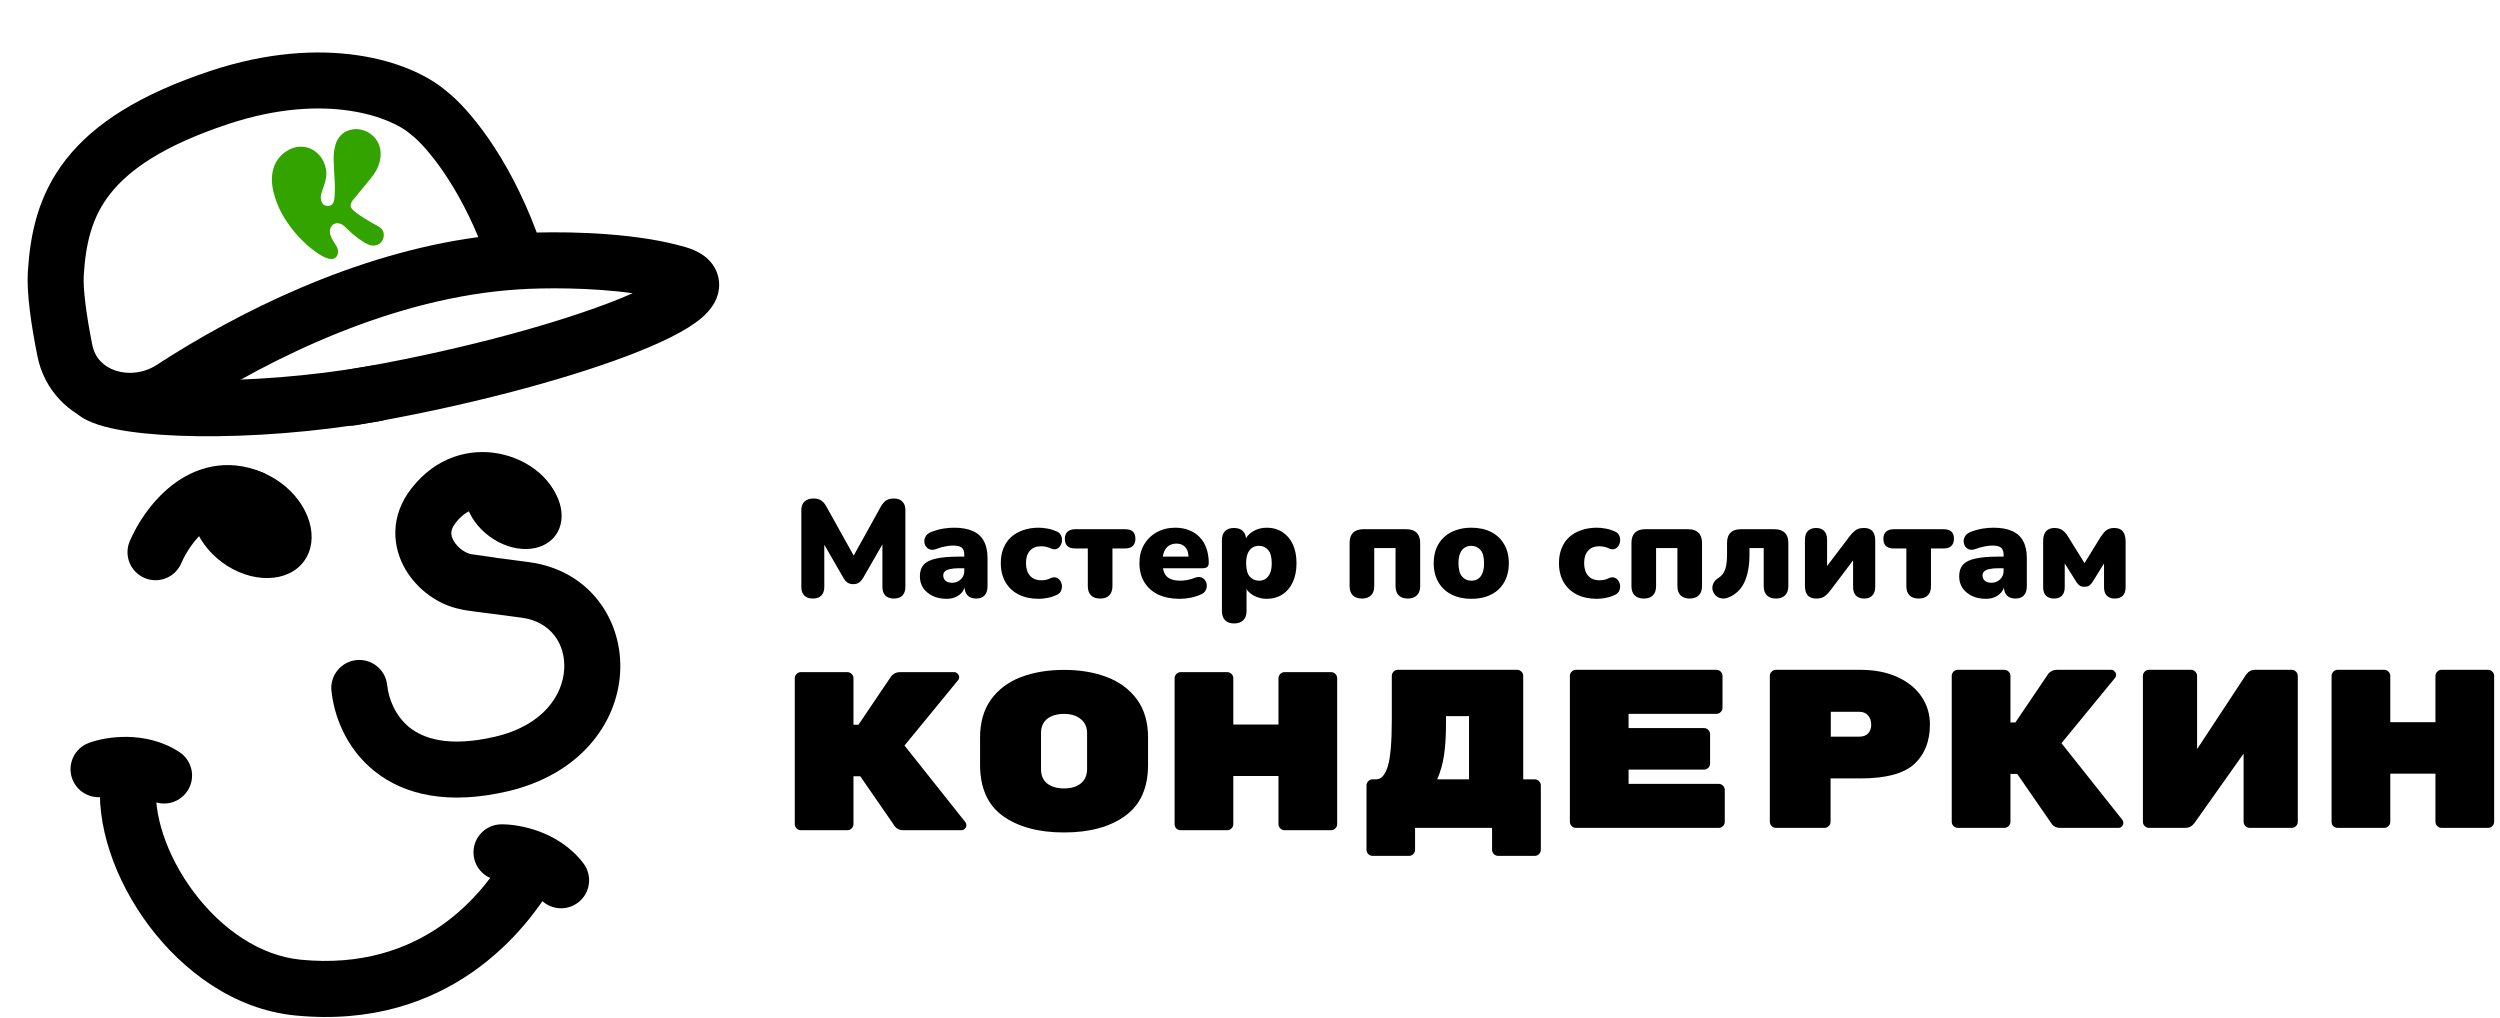<?xml version="1.0" encoding="UTF-8"?> <svg xmlns="http://www.w3.org/2000/svg" width="307" height="125" viewBox="0 0 307 125" fill="none"><path fill-rule="evenodd" clip-rule="evenodd" d="M50.375 16.444C48.195 14.523 40.228 11.195 28.056 15.222C20.01 17.884 15.814 20.889 13.523 23.814C11.272 26.688 10.531 29.899 10.287 33.796C10.182 35.451 10.586 38.617 11.338 42.371C11.653 43.941 12.71 45.016 14.196 45.511C15.736 46.023 17.641 45.852 19.246 44.809C29.113 38.395 43.496 31.155 58.739 29.116C55.621 21.623 51.86 17.583 50.57 16.604L50.47 16.528L50.375 16.444ZM65.911 28.554C70.723 28.433 78.496 28.665 84.228 30.361C84.923 30.567 85.707 30.876 86.407 31.383C87.132 31.907 87.951 32.788 88.226 34.107C88.499 35.42 88.102 36.542 87.669 37.287C87.249 38.011 86.686 38.584 86.183 39.017C84.29 40.648 80.905 42.241 77.002 43.717C68.927 46.771 56.68 50.027 43.671 52.223C41.798 52.54 40.023 51.277 39.707 49.404C39.39 47.531 40.653 45.755 42.526 45.439C55.21 43.298 67.007 40.142 74.568 37.282C75.753 36.834 76.793 36.408 77.691 36.01C72.526 35.283 66.66 35.339 63.736 35.535L63.727 35.535L63.718 35.536C48.52 36.474 33.399 43.816 22.996 50.577C19.61 52.778 15.522 53.202 12.025 52.039C8.474 50.858 5.448 47.989 4.593 43.723C3.844 39.99 3.253 36.019 3.42 33.364C3.705 28.836 4.627 24.014 8.107 19.572C11.546 15.18 17.147 11.584 25.895 8.69C39.732 4.112 50.357 7.344 54.831 11.201C57.489 13.269 62.361 19.035 65.911 28.554Z" fill="black"></path><path fill-rule="evenodd" clip-rule="evenodd" d="M8.988 46.561C9.981 44.941 12.099 44.433 13.719 45.426C13.718 45.425 13.717 45.425 13.717 45.425C13.717 45.424 13.778 45.46 13.928 45.518C14.086 45.58 14.306 45.653 14.596 45.732C15.18 45.891 15.955 46.048 16.925 46.188C18.863 46.466 21.398 46.648 24.38 46.685C30.338 46.76 37.862 46.255 45.581 44.91C47.453 44.583 49.235 45.836 49.561 47.708C49.887 49.58 48.635 51.361 46.763 51.688C38.618 53.107 30.669 53.645 24.294 53.565C21.109 53.525 18.262 53.33 15.947 52.998C13.8 52.69 11.607 52.201 10.123 51.291C8.503 50.299 7.995 48.181 8.988 46.561Z" fill="black"></path><path fill-rule="evenodd" clip-rule="evenodd" d="M18.28 113.662C14.16 108.157 11.631 101.178 12.404 95.217L19.227 96.102C18.757 99.723 20.345 104.939 23.789 109.539C27.195 114.09 31.911 117.361 36.93 117.852C51.823 119.311 59.359 109.789 62.259 104.659L68.249 108.044C64.76 114.217 55.109 126.546 36.259 124.7C28.732 123.963 22.438 119.217 18.28 113.662Z" fill="black"></path><path fill-rule="evenodd" clip-rule="evenodd" d="M63.84 108.561C62.868 108.198 61.98 108.105 61.611 108.107C59.711 108.122 58.159 106.593 58.145 104.693C58.131 102.794 59.659 101.242 61.559 101.227C62.755 101.218 64.477 101.454 66.248 102.116C68.035 102.784 70.093 103.97 71.646 106.021C72.793 107.535 72.495 109.693 70.98 110.84C69.466 111.987 67.308 111.689 66.161 110.174C65.615 109.452 64.796 108.918 63.84 108.561Z" fill="black"></path><path fill-rule="evenodd" clip-rule="evenodd" d="M15.532 97.368C14.494 97.352 13.627 97.562 13.28 97.688C11.495 98.339 9.521 97.419 8.87 95.634C8.219 93.849 9.139 91.875 10.924 91.224C12.047 90.814 13.749 90.459 15.639 90.489C17.547 90.518 19.884 90.946 22.034 92.357C23.623 93.399 24.066 95.532 23.023 97.12C21.981 98.709 19.848 99.152 18.26 98.109C17.503 97.613 16.552 97.384 15.532 97.368Z" fill="black"></path><path fill-rule="evenodd" clip-rule="evenodd" d="M59.995 62.465C58.8 62.231 57.298 62.462 55.935 64.225C55.514 64.771 55.432 65.17 55.425 65.425C55.417 65.709 55.497 66.059 55.736 66.46C56.288 67.387 57.298 67.971 57.876 68.054L60.831 68.475V68.489C61.862 68.622 63.222 68.799 64.971 69.032C72.482 70.034 76.521 76.272 76.152 82.594C75.777 89.009 71.04 95.142 62.35 97.17C55.135 98.853 49.738 97.677 46.028 94.73C42.441 91.88 41.015 87.831 40.701 84.842C40.502 82.953 41.872 81.26 43.762 81.061C45.651 80.862 47.344 82.233 47.543 84.122C47.72 85.802 48.535 87.934 50.308 89.343C51.957 90.653 55.037 91.811 60.786 90.469C66.839 89.057 69.105 85.239 69.283 82.193C69.467 79.056 67.609 76.325 64.062 75.852C62.103 75.591 60.664 75.405 59.599 75.267C59.12 75.205 58.716 75.153 58.375 75.108C57.85 75.039 57.436 74.983 57.148 74.935C57.023 74.915 56.81 74.879 56.593 74.822L56.593 74.822C56.573 74.817 56.541 74.808 56.5 74.796C53.822 74.275 51.269 72.405 49.825 69.981C48.16 67.185 47.862 63.421 50.491 60.018C53.563 56.043 57.76 55.018 61.316 55.713C63.025 56.047 64.596 56.777 65.844 57.752C67.035 58.683 68.231 60.085 68.618 61.894C69.015 63.752 67.831 65.58 65.973 65.977C64.165 66.364 62.384 65.252 61.925 63.48C61.889 63.432 61.799 63.323 61.606 63.172C61.229 62.877 60.662 62.596 59.995 62.465ZM58.211 68.137C58.211 68.137 58.214 68.138 58.218 68.138C58.213 68.138 58.211 68.137 58.211 68.137Z" fill="black"></path><path d="M68.213 65.749C66.612 67.928 62.986 67.985 60.116 65.875C57.246 63.766 56.218 60.289 57.82 58.109C59.422 55.93 63.047 55.873 65.917 57.983C68.787 60.092 69.815 63.569 68.213 65.749Z" fill="black"></path><path d="M37.332 68.915C35.347 71.615 30.855 71.686 27.299 69.072C23.742 66.458 22.468 62.15 24.453 59.449C26.438 56.748 30.93 56.678 34.487 59.292C38.043 61.906 39.317 66.214 37.332 68.915Z" fill="black"></path><path fill-rule="evenodd" clip-rule="evenodd" d="M25.347 65.02C23.921 66.131 22.803 67.887 22.264 69.156C21.521 70.905 19.501 71.72 17.753 70.977C16.004 70.234 15.189 68.214 15.932 66.465C16.785 64.458 18.518 61.619 21.118 59.593C23.86 57.456 27.763 56.134 32.223 58.004C33.975 58.739 34.8 60.755 34.065 62.507C33.33 64.259 31.314 65.084 29.562 64.349C27.929 63.664 26.63 64.02 25.347 65.02Z" fill="black"></path><path d="M40.946 31.769C40.791 31.818 40.614 31.819 40.416 31.771C40.221 31.735 40.009 31.662 39.779 31.551C39.344 31.334 38.843 31.004 38.275 30.56C37.708 30.117 37.134 29.577 36.555 28.942C35.972 28.295 35.435 27.579 34.943 26.794C34.447 25.998 34.057 25.151 33.773 24.251C33.465 23.274 33.339 22.428 33.394 21.715C33.45 21.001 33.616 20.405 33.892 19.927C34.176 19.434 34.512 19.047 34.9 18.766C35.284 18.474 35.654 18.272 36.009 18.16C36.553 17.988 37.089 17.965 37.618 18.091C38.142 18.207 38.606 18.457 39.009 18.843C39.419 19.214 39.717 19.694 39.903 20.282C40.061 20.782 40.114 21.242 40.063 21.661C40.009 22.069 39.916 22.452 39.785 22.811C39.651 23.159 39.541 23.487 39.455 23.795C39.365 24.092 39.366 24.384 39.457 24.673C39.548 24.962 39.698 25.147 39.907 25.227C40.127 25.304 40.337 25.311 40.537 25.248C40.77 25.175 40.925 24.991 41.004 24.698C41.067 24.434 41.104 24.086 41.114 23.655C41.136 23.221 41.132 22.764 41.103 22.285C41.082 21.791 41.056 21.323 41.026 20.881C41.008 20.435 40.991 20.073 40.977 19.797C40.964 19.484 40.971 19.139 40.999 18.764C41.038 18.385 41.116 18.013 41.233 17.646C41.36 17.276 41.555 16.946 41.817 16.656C42.076 16.354 42.433 16.131 42.889 15.988C43.411 15.823 43.925 15.807 44.431 15.941C44.948 16.07 45.397 16.313 45.778 16.669C46.17 17.022 46.447 17.453 46.608 17.964C46.791 18.542 46.795 19.175 46.622 19.865C46.449 20.555 46.102 21.214 45.58 21.843C45.482 21.959 45.319 22.157 45.09 22.437C44.861 22.717 44.618 23.013 44.363 23.326C44.107 23.639 43.878 23.919 43.675 24.166C43.48 24.398 43.36 24.54 43.315 24.591C43.21 24.722 43.134 24.868 43.087 25.029C43.051 25.187 43.049 25.316 43.081 25.416C43.13 25.572 43.294 25.764 43.574 25.993C43.851 26.211 44.173 26.439 44.541 26.677C44.906 26.904 45.247 27.114 45.564 27.306C45.889 27.485 46.118 27.608 46.249 27.677C46.395 27.753 46.548 27.851 46.709 27.971C46.88 28.088 47.002 28.263 47.076 28.496C47.17 28.796 47.147 29.109 47.006 29.434C46.864 29.76 46.61 29.981 46.244 30.096C45.999 30.173 45.758 30.183 45.52 30.123C45.292 30.061 45.053 29.959 44.801 29.819C44.589 29.691 44.334 29.521 44.035 29.31C43.748 29.095 43.46 28.862 43.173 28.611C42.886 28.36 42.636 28.127 42.422 27.914C42.187 27.671 41.962 27.522 41.75 27.467C41.545 27.397 41.348 27.392 41.159 27.452C40.881 27.539 40.689 27.722 40.581 28C40.485 28.275 40.487 28.573 40.589 28.896C40.676 29.173 40.825 29.468 41.033 29.781C41.249 30.079 41.394 30.345 41.468 30.578C41.545 30.822 41.536 31.064 41.44 31.301C41.344 31.539 41.179 31.695 40.946 31.769Z" fill="#33A300"></path><path d="M305.533 82.254C305.736 82.254 305.912 82.328 306.06 82.476C306.208 82.624 306.282 82.799 306.282 83.003V100.915C306.282 101.118 306.208 101.294 306.06 101.441C305.912 101.589 305.736 101.663 305.533 101.663H299.821C299.618 101.663 299.442 101.589 299.294 101.441C299.146 101.294 299.072 101.118 299.072 100.915V95.009H293.527V100.915C293.527 101.118 293.453 101.294 293.305 101.441C293.157 101.589 292.981 101.663 292.778 101.663H287.066C286.863 101.663 286.687 101.599 286.539 101.469C286.392 101.321 286.318 101.136 286.318 100.915V83.003C286.318 82.799 286.392 82.624 286.539 82.476C286.687 82.328 286.863 82.254 287.066 82.254H292.778C292.981 82.254 293.157 82.328 293.305 82.476C293.453 82.624 293.527 82.799 293.527 83.003V88.687H299.072V83.003C299.072 82.799 299.146 82.624 299.294 82.476C299.442 82.328 299.618 82.254 299.821 82.254H305.533Z" fill="black"></path><path d="M269.054 82.254C269.258 82.254 269.433 82.328 269.581 82.476C269.729 82.624 269.803 82.799 269.803 83.003V91.986L275.847 82.808C276.125 82.439 276.485 82.254 276.929 82.254H281.421C281.624 82.254 281.8 82.328 281.948 82.476C282.095 82.624 282.169 82.799 282.169 83.003V100.915C282.169 101.118 282.095 101.294 281.948 101.441C281.8 101.589 281.624 101.663 281.421 101.663H276.263C276.06 101.663 275.884 101.589 275.737 101.441C275.589 101.294 275.515 101.118 275.515 100.915V92.541L269.47 101.081C269.174 101.469 268.805 101.663 268.361 101.663H263.897C263.694 101.663 263.518 101.589 263.37 101.441C263.222 101.294 263.148 101.118 263.148 100.915V83.003C263.148 82.799 263.222 82.624 263.37 82.476C263.518 82.328 263.694 82.254 263.897 82.254H269.054Z" fill="black"></path><path d="M260.636 100.693C260.71 100.804 260.747 100.924 260.747 101.053C260.747 101.22 260.682 101.368 260.552 101.497C260.442 101.608 260.303 101.663 260.137 101.663H252.983C252.558 101.663 252.225 101.515 251.985 101.22L247.715 95.036H246.883V100.915C246.883 101.118 246.809 101.294 246.661 101.441C246.513 101.589 246.337 101.663 246.134 101.663H240.422C240.219 101.663 240.043 101.589 239.895 101.441C239.748 101.294 239.674 101.118 239.674 100.915V83.003C239.674 82.799 239.748 82.624 239.895 82.476C240.043 82.328 240.219 82.254 240.422 82.254H246.134C246.337 82.254 246.513 82.328 246.661 82.476C246.809 82.624 246.883 82.799 246.883 83.003V88.715H247.493L251.541 82.725C251.818 82.411 252.16 82.254 252.567 82.254H259.249C259.416 82.254 259.554 82.319 259.665 82.448C259.795 82.559 259.859 82.698 259.859 82.864C259.859 83.012 259.813 83.141 259.721 83.252L253.149 91.266L260.636 100.693Z" fill="black"></path><path d="M228.455 82.254C230.192 82.254 231.708 82.55 233.002 83.141C234.296 83.733 235.285 84.537 235.969 85.554C236.653 86.57 236.995 87.707 236.995 88.964C236.995 91.034 236.348 92.661 235.054 93.844C233.76 95.009 231.56 95.591 228.455 95.591H224.795V100.915C224.795 101.118 224.721 101.294 224.573 101.441C224.425 101.589 224.249 101.663 224.046 101.663H218.085C217.881 101.663 217.706 101.589 217.558 101.441C217.41 101.294 217.336 101.118 217.336 100.915V83.003C217.336 82.799 217.41 82.624 217.558 82.476C217.706 82.328 217.881 82.254 218.085 82.254H228.455ZM228.344 90.461C228.787 90.461 229.139 90.332 229.397 90.073C229.656 89.796 229.786 89.435 229.786 88.992C229.786 88.53 229.656 88.151 229.397 87.855C229.139 87.559 228.787 87.411 228.344 87.411H224.822V90.461H228.344Z" fill="black"></path><path d="M211.053 96.256C211.256 96.256 211.432 96.33 211.58 96.478C211.728 96.626 211.801 96.802 211.801 97.005V100.915C211.801 101.118 211.728 101.294 211.58 101.441C211.432 101.589 211.256 101.663 211.053 101.663H193.529C193.326 101.663 193.15 101.589 193.002 101.441C192.854 101.294 192.78 101.118 192.78 100.915V83.003C192.78 82.799 192.854 82.624 193.002 82.476C193.15 82.328 193.326 82.254 193.529 82.254H210.776C210.979 82.254 211.154 82.328 211.302 82.476C211.45 82.624 211.524 82.799 211.524 83.003V86.912C211.524 87.115 211.45 87.291 211.302 87.439C211.154 87.587 210.979 87.661 210.776 87.661H199.989V89.408H209.251C209.454 89.408 209.629 89.482 209.777 89.629C209.925 89.777 209.999 89.953 209.999 90.156V93.761C209.999 93.964 209.925 94.14 209.777 94.288C209.629 94.436 209.454 94.51 209.251 94.51H199.989V96.256H211.053Z" fill="black"></path><path d="M186.303 82.254C186.506 82.254 186.682 82.328 186.83 82.476C186.978 82.624 187.051 82.799 187.051 83.003V95.702H188.466C188.669 95.702 188.845 95.776 188.992 95.924C189.14 96.072 189.214 96.247 189.214 96.451V104.353C189.214 104.556 189.14 104.732 188.992 104.88C188.845 105.028 188.669 105.102 188.466 105.102H183.974C183.77 105.102 183.595 105.028 183.447 104.88C183.299 104.732 183.225 104.556 183.225 104.353V101.663H173.77V104.353C173.77 104.556 173.696 104.732 173.548 104.88C173.4 105.028 173.225 105.102 173.021 105.102H168.557C168.354 105.102 168.178 105.028 168.03 104.88C167.882 104.75 167.808 104.575 167.808 104.353V96.451C167.808 96.247 167.882 96.072 168.03 95.924C168.178 95.776 168.354 95.702 168.557 95.702H169.001C169.611 95.702 170.082 95.175 170.415 94.121C170.748 93.068 170.914 91.136 170.914 88.326V83.003C170.914 82.799 170.988 82.624 171.136 82.476C171.284 82.328 171.459 82.254 171.663 82.254H186.303ZM177.569 88.881C177.569 90.397 177.485 91.7 177.319 92.79C177.153 93.863 176.875 94.833 176.487 95.702H180.397V87.938H177.569V88.881Z" fill="black"></path><path d="M163.456 82.539C163.66 82.539 163.835 82.613 163.983 82.761C164.131 82.909 164.205 83.085 164.205 83.288V101.2C164.205 101.403 164.131 101.579 163.983 101.727C163.835 101.875 163.66 101.949 163.456 101.949H157.744C157.541 101.949 157.366 101.875 157.218 101.727C157.07 101.579 156.996 101.403 156.996 101.2V95.294H151.45V101.2C151.45 101.403 151.376 101.579 151.228 101.727C151.081 101.875 150.905 101.949 150.702 101.949H144.99C144.786 101.949 144.611 101.884 144.463 101.755C144.315 101.607 144.241 101.422 144.241 101.2V83.288C144.241 83.085 144.315 82.909 144.463 82.761C144.611 82.613 144.786 82.539 144.99 82.539H150.702C150.905 82.539 151.081 82.613 151.228 82.761C151.376 82.909 151.45 83.085 151.45 83.288V88.972H156.996V83.288C156.996 83.085 157.07 82.909 157.218 82.761C157.366 82.613 157.541 82.539 157.744 82.539H163.456Z" fill="black"></path><path d="M140.98 93.935C140.98 96.763 140.037 98.852 138.152 100.202C136.285 101.551 133.789 102.226 130.665 102.226C127.541 102.226 125.037 101.551 123.151 100.202C121.284 98.852 120.351 96.745 120.351 93.88V90.608C120.351 88.722 120.794 87.16 121.682 85.922C122.587 84.665 123.817 83.741 125.369 83.149C126.922 82.558 128.687 82.262 130.665 82.262C132.643 82.262 134.399 82.558 135.934 83.149C137.486 83.741 138.716 84.656 139.621 85.894C140.527 87.133 140.98 88.686 140.98 90.552V93.935ZM127.837 94.462C127.837 95.22 128.087 95.802 128.586 96.209C129.103 96.616 129.796 96.819 130.665 96.819C131.534 96.819 132.218 96.616 132.717 96.209C133.235 95.784 133.493 95.192 133.493 94.434V90.053C133.493 89.296 133.235 88.713 132.717 88.307C132.218 87.881 131.534 87.669 130.665 87.669C129.796 87.669 129.103 87.872 128.586 88.279C128.087 88.686 127.837 89.268 127.837 90.026V94.462Z" fill="black"></path><path d="M118.559 100.978C118.633 101.089 118.67 101.209 118.67 101.339C118.67 101.505 118.605 101.653 118.476 101.782C118.365 101.893 118.227 101.949 118.06 101.949H110.906C110.481 101.949 110.149 101.801 109.908 101.505L105.638 95.322H104.806V101.2C104.806 101.403 104.732 101.579 104.585 101.727C104.437 101.875 104.261 101.949 104.058 101.949H98.346C98.142 101.949 97.967 101.875 97.819 101.727C97.671 101.579 97.597 101.403 97.597 101.2V83.288C97.597 83.085 97.671 82.909 97.819 82.761C97.967 82.613 98.142 82.539 98.346 82.539H104.058C104.261 82.539 104.437 82.613 104.585 82.761C104.732 82.909 104.806 83.085 104.806 83.288V89H105.416L109.465 83.011C109.742 82.696 110.084 82.539 110.491 82.539H117.173C117.339 82.539 117.478 82.604 117.589 82.733C117.718 82.844 117.783 82.983 117.783 83.149C117.783 83.297 117.737 83.427 117.644 83.537L111.073 91.551L118.559 100.978Z" fill="black"></path><path d="M99.813 73.501C99.36 73.501 99.009 73.376 98.76 73.127C98.522 72.878 98.403 72.527 98.403 72.074V62.644C98.403 62.18 98.533 61.828 98.794 61.591C99.054 61.341 99.422 61.217 99.898 61.217C100.294 61.217 100.606 61.296 100.832 61.455C101.07 61.602 101.286 61.851 101.478 62.202L105.131 68.761H104.536L108.172 62.202C108.376 61.851 108.591 61.602 108.818 61.455C109.056 61.296 109.373 61.217 109.769 61.217C110.223 61.217 110.568 61.341 110.806 61.591C111.055 61.828 111.18 62.18 111.18 62.644V72.074C111.18 72.527 111.061 72.878 110.823 73.127C110.585 73.376 110.234 73.501 109.769 73.501C109.316 73.501 108.965 73.376 108.716 73.127C108.478 72.878 108.359 72.527 108.359 72.074V66.229H108.716L105.981 70.986C105.822 71.236 105.652 71.422 105.471 71.547C105.301 71.672 105.069 71.734 104.774 71.734C104.491 71.734 104.259 71.672 104.078 71.547C103.896 71.422 103.732 71.236 103.585 70.986L100.832 66.212H101.223V72.074C101.223 72.527 101.104 72.878 100.866 73.127C100.629 73.376 100.277 73.501 99.813 73.501ZM116.239 73.535C115.594 73.535 115.022 73.416 114.523 73.178C114.036 72.94 113.651 72.617 113.368 72.21C113.096 71.79 112.96 71.315 112.96 70.782C112.96 70.171 113.119 69.689 113.436 69.338C113.753 68.987 114.263 68.738 114.965 68.591C115.667 68.432 116.602 68.353 117.768 68.353H118.703V69.78H117.768C117.327 69.78 116.958 69.814 116.664 69.882C116.381 69.939 116.171 70.035 116.035 70.171C115.899 70.295 115.831 70.46 115.831 70.663C115.831 70.924 115.922 71.139 116.103 71.309C116.296 71.479 116.568 71.564 116.919 71.564C117.202 71.564 117.451 71.502 117.666 71.377C117.893 71.252 118.074 71.083 118.21 70.867C118.346 70.641 118.414 70.38 118.414 70.086V68.115C118.414 67.707 118.306 67.418 118.091 67.248C117.887 67.079 117.53 66.994 117.021 66.994C116.749 66.994 116.443 67.028 116.103 67.096C115.763 67.152 115.384 67.26 114.965 67.418C114.659 67.532 114.399 67.549 114.183 67.469C113.968 67.39 113.798 67.254 113.674 67.061C113.56 66.869 113.504 66.659 113.504 66.433C113.515 66.206 113.589 65.991 113.725 65.787C113.872 65.583 114.093 65.425 114.387 65.311C114.931 65.108 115.429 64.972 115.882 64.904C116.347 64.836 116.772 64.802 117.157 64.802C118.085 64.802 118.85 64.938 119.45 65.21C120.062 65.47 120.515 65.878 120.81 66.433C121.115 66.977 121.268 67.679 121.268 68.54V71.972C121.268 72.47 121.149 72.85 120.912 73.11C120.674 73.371 120.328 73.501 119.875 73.501C119.411 73.501 119.054 73.371 118.805 73.11C118.567 72.85 118.448 72.47 118.448 71.972V71.53L118.55 71.768C118.493 72.13 118.363 72.442 118.159 72.702C117.955 72.963 117.689 73.167 117.361 73.314C117.032 73.461 116.658 73.535 116.239 73.535ZM127.554 73.535C126.614 73.535 125.792 73.359 125.09 73.008C124.399 72.657 123.861 72.153 123.476 71.496C123.091 70.828 122.898 70.046 122.898 69.151C122.898 68.472 123.006 67.866 123.221 67.333C123.436 66.79 123.748 66.331 124.156 65.957C124.575 65.583 125.067 65.3 125.634 65.108C126.211 64.904 126.851 64.802 127.554 64.802C127.882 64.802 128.228 64.836 128.59 64.904C128.953 64.96 129.326 65.074 129.711 65.244C129.983 65.346 130.17 65.504 130.272 65.719C130.385 65.923 130.431 66.144 130.408 66.382C130.397 66.62 130.329 66.835 130.204 67.028C130.091 67.22 129.927 67.35 129.711 67.418C129.508 67.486 129.275 67.458 129.015 67.333C128.834 67.243 128.641 67.18 128.437 67.147C128.245 67.101 128.058 67.079 127.877 67.079C127.571 67.079 127.299 67.124 127.061 67.214C126.834 67.305 126.642 67.441 126.483 67.622C126.325 67.792 126.2 68.007 126.11 68.268C126.03 68.528 125.991 68.823 125.991 69.151C125.991 69.808 126.155 70.324 126.483 70.698C126.812 71.071 127.276 71.258 127.877 71.258C128.058 71.258 128.245 71.241 128.437 71.207C128.63 71.162 128.822 71.094 129.015 71.003C129.275 70.879 129.508 70.856 129.711 70.935C129.915 71.003 130.08 71.133 130.204 71.326C130.329 71.519 130.397 71.734 130.408 71.972C130.419 72.198 130.368 72.419 130.255 72.634C130.142 72.838 129.949 72.991 129.678 73.093C129.304 73.263 128.936 73.376 128.573 73.433C128.222 73.501 127.882 73.535 127.554 73.535ZM135.097 73.501C134.61 73.501 134.236 73.371 133.975 73.11C133.715 72.85 133.584 72.47 133.584 71.972V67.35H132.021C131.183 67.35 130.764 66.954 130.764 66.161C130.764 65.787 130.872 65.498 131.087 65.294C131.313 65.091 131.625 64.989 132.021 64.989H138.172C139.01 64.989 139.429 65.379 139.429 66.161C139.429 66.546 139.322 66.841 139.106 67.044C138.891 67.248 138.58 67.35 138.172 67.35H136.609V71.972C136.609 72.47 136.479 72.85 136.218 73.11C135.969 73.371 135.595 73.501 135.097 73.501ZM144.866 73.535C143.847 73.535 142.963 73.359 142.216 73.008C141.479 72.646 140.913 72.136 140.517 71.479C140.12 70.822 139.922 70.046 139.922 69.151C139.922 68.29 140.109 67.537 140.483 66.892C140.868 66.235 141.389 65.725 142.046 65.362C142.714 64.989 143.473 64.802 144.322 64.802C144.945 64.802 145.512 64.904 146.021 65.108C146.531 65.3 146.967 65.589 147.33 65.974C147.692 66.348 147.964 66.801 148.145 67.333C148.338 67.866 148.434 68.46 148.434 69.117C148.434 69.344 148.372 69.514 148.247 69.627C148.123 69.729 147.924 69.78 147.653 69.78H142.453V68.353H146.225L145.953 68.574C145.953 68.155 145.897 67.815 145.784 67.554C145.67 67.294 145.5 67.096 145.274 66.96C145.059 66.824 144.787 66.756 144.458 66.756C144.107 66.756 143.801 66.841 143.541 67.01C143.292 67.169 143.099 67.407 142.963 67.724C142.827 68.041 142.759 68.438 142.759 68.913V69.066C142.759 69.871 142.935 70.448 143.286 70.799C143.648 71.139 144.203 71.309 144.951 71.309C145.2 71.309 145.483 71.281 145.801 71.224C146.129 71.156 146.441 71.066 146.735 70.952C147.03 70.839 147.284 70.822 147.5 70.901C147.715 70.969 147.879 71.094 147.992 71.275C148.117 71.445 148.185 71.643 148.196 71.87C148.208 72.085 148.157 72.3 148.043 72.515C147.93 72.719 147.743 72.878 147.483 72.991C147.086 73.172 146.661 73.308 146.208 73.399C145.767 73.49 145.319 73.535 144.866 73.535ZM151.547 76.559C151.072 76.559 150.704 76.429 150.443 76.168C150.183 75.908 150.052 75.528 150.052 75.03V66.348C150.052 65.861 150.177 65.487 150.426 65.227C150.687 64.966 151.055 64.836 151.53 64.836C152.018 64.836 152.386 64.966 152.635 65.227C152.895 65.487 153.026 65.861 153.026 66.348V67.333L152.839 66.501C152.997 65.991 153.326 65.583 153.824 65.278C154.334 64.96 154.912 64.802 155.557 64.802C156.282 64.802 156.916 64.977 157.46 65.329C158.015 65.68 158.446 66.178 158.751 66.824C159.057 67.469 159.21 68.251 159.21 69.168C159.21 70.063 159.057 70.839 158.751 71.496C158.446 72.153 158.015 72.657 157.46 73.008C156.916 73.359 156.282 73.535 155.557 73.535C154.934 73.535 154.374 73.388 153.875 73.093C153.377 72.799 153.043 72.413 152.873 71.938H153.077V75.03C153.077 75.528 152.941 75.908 152.669 76.168C152.408 76.429 152.034 76.559 151.547 76.559ZM154.606 71.309C154.912 71.309 155.178 71.236 155.404 71.088C155.642 70.93 155.829 70.698 155.965 70.392C156.101 70.075 156.169 69.667 156.169 69.168C156.169 68.409 156.022 67.866 155.727 67.537C155.433 67.197 155.059 67.028 154.606 67.028C154.3 67.028 154.028 67.101 153.79 67.248C153.552 67.396 153.365 67.628 153.229 67.945C153.094 68.251 153.026 68.659 153.026 69.168C153.026 69.916 153.173 70.46 153.467 70.799C153.762 71.139 154.141 71.309 154.606 71.309ZM167.244 73.501C166.768 73.501 166.394 73.371 166.122 73.11C165.862 72.85 165.731 72.47 165.731 71.972V66.671C165.731 66.116 165.873 65.697 166.156 65.413C166.451 65.13 166.87 64.989 167.414 64.989H172.715C173.258 64.989 173.672 65.13 173.955 65.413C174.249 65.697 174.397 66.116 174.397 66.671V71.972C174.397 72.47 174.261 72.85 173.989 73.11C173.728 73.371 173.36 73.501 172.884 73.501C172.397 73.501 172.024 73.371 171.763 73.11C171.503 72.85 171.372 72.47 171.372 71.972V67.299H168.756V71.972C168.756 72.47 168.626 72.85 168.365 73.11C168.116 73.371 167.742 73.501 167.244 73.501ZM180.681 73.535C179.752 73.535 178.942 73.359 178.251 73.008C177.56 72.657 177.022 72.153 176.637 71.496C176.252 70.839 176.06 70.063 176.06 69.168C176.06 68.489 176.167 67.883 176.382 67.35C176.598 66.807 176.909 66.348 177.317 65.974C177.725 65.589 178.212 65.3 178.778 65.108C179.344 64.904 179.979 64.802 180.681 64.802C181.61 64.802 182.42 64.977 183.111 65.329C183.802 65.68 184.334 66.184 184.708 66.841C185.093 67.486 185.285 68.262 185.285 69.168C185.285 69.837 185.178 70.443 184.963 70.986C184.747 71.53 184.436 71.994 184.028 72.379C183.632 72.753 183.145 73.042 182.567 73.246C182.001 73.439 181.372 73.535 180.681 73.535ZM180.681 71.309C180.987 71.309 181.259 71.236 181.497 71.088C181.734 70.93 181.916 70.698 182.04 70.392C182.176 70.075 182.244 69.667 182.244 69.168C182.244 68.409 182.097 67.866 181.802 67.537C181.508 67.197 181.134 67.028 180.681 67.028C180.375 67.028 180.103 67.101 179.865 67.248C179.628 67.396 179.441 67.628 179.305 67.945C179.169 68.251 179.101 68.659 179.101 69.168C179.101 69.916 179.248 70.46 179.543 70.799C179.837 71.139 180.217 71.309 180.681 71.309ZM196.096 73.535C195.156 73.535 194.335 73.359 193.632 73.008C192.941 72.657 192.403 72.153 192.018 71.496C191.633 70.828 191.441 70.046 191.441 69.151C191.441 68.472 191.548 67.866 191.763 67.333C191.979 66.79 192.29 66.331 192.698 65.957C193.117 65.583 193.61 65.3 194.176 65.108C194.754 64.904 195.394 64.802 196.096 64.802C196.424 64.802 196.77 64.836 197.132 64.904C197.495 64.96 197.869 65.074 198.254 65.244C198.526 65.346 198.712 65.504 198.814 65.719C198.928 65.923 198.973 66.144 198.95 66.382C198.939 66.62 198.871 66.835 198.746 67.028C198.633 67.22 198.469 67.35 198.254 67.418C198.05 67.486 197.818 67.458 197.557 67.333C197.376 67.243 197.183 67.18 196.979 67.147C196.787 67.101 196.6 67.079 196.419 67.079C196.113 67.079 195.841 67.124 195.603 67.214C195.377 67.305 195.184 67.441 195.026 67.622C194.867 67.792 194.742 68.007 194.652 68.268C194.572 68.528 194.533 68.823 194.533 69.151C194.533 69.808 194.697 70.324 195.026 70.698C195.354 71.071 195.818 71.258 196.419 71.258C196.6 71.258 196.787 71.241 196.979 71.207C197.172 71.162 197.365 71.094 197.557 71.003C197.818 70.879 198.05 70.856 198.254 70.935C198.458 71.003 198.622 71.133 198.746 71.326C198.871 71.519 198.939 71.734 198.95 71.972C198.962 72.198 198.911 72.419 198.797 72.634C198.684 72.838 198.492 72.991 198.22 73.093C197.846 73.263 197.478 73.376 197.115 73.433C196.764 73.501 196.424 73.535 196.096 73.535ZM201.855 73.501C201.379 73.501 201.005 73.371 200.734 73.11C200.473 72.85 200.343 72.47 200.343 71.972V66.671C200.343 66.116 200.484 65.697 200.768 65.413C201.062 65.13 201.481 64.989 202.025 64.989H207.326C207.869 64.989 208.283 65.13 208.566 65.413C208.861 65.697 209.008 66.116 209.008 66.671V71.972C209.008 72.47 208.872 72.85 208.6 73.11C208.34 73.371 207.971 73.501 207.496 73.501C207.009 73.501 206.635 73.371 206.374 73.11C206.114 72.85 205.984 72.47 205.984 71.972V67.299H203.367V71.972C203.367 72.47 203.237 72.85 202.976 73.11C202.727 73.371 202.353 73.501 201.855 73.501ZM218.079 73.501C217.603 73.501 217.235 73.371 216.974 73.11C216.714 72.85 216.584 72.47 216.584 71.972V67.299H214.834V68.2C214.834 68.857 214.777 69.469 214.664 70.035C214.562 70.59 214.409 71.083 214.205 71.513C214.001 71.943 213.735 72.317 213.406 72.634C213.089 72.94 212.71 73.184 212.268 73.365C211.928 73.501 211.617 73.535 211.334 73.467C211.062 73.41 210.835 73.286 210.654 73.093C210.473 72.9 210.354 72.674 210.297 72.413C210.252 72.153 210.286 71.898 210.399 71.649C210.512 71.388 210.722 71.162 211.028 70.969C211.243 70.833 211.418 70.675 211.554 70.494C211.69 70.301 211.798 70.086 211.877 69.848C211.957 69.599 212.007 69.333 212.03 69.049C212.064 68.755 212.081 68.438 212.081 68.098V66.671C212.081 66.116 212.223 65.697 212.506 65.413C212.8 65.13 213.219 64.989 213.763 64.989H217.926C218.469 64.989 218.883 65.13 219.166 65.413C219.461 65.697 219.608 66.116 219.608 66.671V71.972C219.608 72.47 219.472 72.85 219.2 73.11C218.94 73.371 218.566 73.501 218.079 73.501ZM223.04 73.501C222.734 73.501 222.474 73.444 222.259 73.331C222.055 73.218 221.902 73.042 221.8 72.804C221.698 72.566 221.647 72.266 221.647 71.904V66.263C221.647 65.799 221.766 65.447 222.004 65.21C222.242 64.96 222.582 64.836 223.023 64.836C223.454 64.836 223.782 64.96 224.009 65.21C224.247 65.447 224.366 65.799 224.366 66.263V70.137H223.89L227.186 65.787C227.345 65.583 227.548 65.374 227.798 65.159C228.058 64.943 228.421 64.836 228.885 64.836C229.202 64.836 229.463 64.892 229.667 65.006C229.87 65.119 230.023 65.294 230.125 65.532C230.227 65.759 230.278 66.059 230.278 66.433V72.074C230.278 72.527 230.159 72.878 229.921 73.127C229.695 73.376 229.361 73.501 228.919 73.501C228.477 73.501 228.137 73.376 227.9 73.127C227.673 72.878 227.56 72.527 227.56 72.074V68.183H228.035L224.739 72.549C224.592 72.753 224.388 72.963 224.128 73.178C223.878 73.393 223.516 73.501 223.04 73.501ZM235.612 73.501C235.125 73.501 234.751 73.371 234.491 73.11C234.23 72.85 234.1 72.47 234.1 71.972V67.35H232.537C231.699 67.35 231.279 66.954 231.279 66.161C231.279 65.787 231.387 65.498 231.602 65.294C231.829 65.091 232.14 64.989 232.537 64.989H238.687C239.525 64.989 239.945 65.379 239.945 66.161C239.945 66.546 239.837 66.841 239.622 67.044C239.407 67.248 239.095 67.35 238.687 67.35H237.124V71.972C237.124 72.47 236.994 72.85 236.733 73.11C236.484 73.371 236.11 73.501 235.612 73.501ZM243.866 73.535C243.22 73.535 242.648 73.416 242.15 73.178C241.663 72.94 241.278 72.617 240.995 72.21C240.723 71.79 240.587 71.315 240.587 70.782C240.587 70.171 240.746 69.689 241.063 69.338C241.38 68.987 241.89 68.738 242.592 68.591C243.294 68.432 244.229 68.353 245.395 68.353H246.33V69.78H245.395C244.954 69.78 244.585 69.814 244.291 69.882C244.008 69.939 243.798 70.035 243.662 70.171C243.526 70.295 243.458 70.46 243.458 70.663C243.458 70.924 243.549 71.139 243.73 71.309C243.923 71.479 244.195 71.564 244.546 71.564C244.829 71.564 245.078 71.502 245.293 71.377C245.52 71.252 245.701 71.083 245.837 70.867C245.973 70.641 246.041 70.38 246.041 70.086V68.115C246.041 67.707 245.933 67.418 245.718 67.248C245.514 67.079 245.157 66.994 244.648 66.994C244.376 66.994 244.07 67.028 243.73 67.096C243.39 67.152 243.011 67.26 242.592 67.418C242.286 67.532 242.026 67.549 241.81 67.469C241.595 67.39 241.425 67.254 241.301 67.061C241.187 66.869 241.131 66.659 241.131 66.433C241.142 66.206 241.216 65.991 241.352 65.787C241.499 65.583 241.72 65.425 242.014 65.311C242.558 65.108 243.056 64.972 243.509 64.904C243.974 64.836 244.398 64.802 244.784 64.802C245.712 64.802 246.477 64.938 247.077 65.21C247.689 65.47 248.142 65.878 248.437 66.433C248.742 66.977 248.895 67.679 248.895 68.54V71.972C248.895 72.47 248.776 72.85 248.538 73.11C248.301 73.371 247.955 73.501 247.502 73.501C247.038 73.501 246.681 73.371 246.432 73.11C246.194 72.85 246.075 72.47 246.075 71.972V71.53L246.177 71.768C246.12 72.13 245.99 72.442 245.786 72.702C245.582 72.963 245.316 73.167 244.987 73.314C244.659 73.461 244.285 73.535 243.866 73.535ZM252.224 73.501C251.805 73.501 251.477 73.382 251.239 73.144C251.012 72.906 250.899 72.561 250.899 72.108V66.501C250.899 66.138 250.944 65.838 251.035 65.6C251.137 65.351 251.29 65.164 251.494 65.04C251.709 64.904 251.975 64.836 252.292 64.836C252.575 64.836 252.813 64.881 253.006 64.972C253.21 65.051 253.391 65.176 253.55 65.346C253.708 65.504 253.85 65.697 253.974 65.923L255.979 69.151L257.967 65.923C258.08 65.753 258.205 65.583 258.341 65.413C258.477 65.244 258.647 65.108 258.851 65.006C259.066 64.892 259.326 64.836 259.632 64.836C260.119 64.836 260.47 64.977 260.686 65.26C260.912 65.544 261.025 65.957 261.025 66.501V72.108C261.025 72.561 260.912 72.906 260.686 73.144C260.459 73.382 260.131 73.501 259.7 73.501C259.281 73.501 258.953 73.382 258.715 73.144C258.488 72.906 258.375 72.561 258.375 72.108V68.489H258.817L256.965 71.462C256.874 71.609 256.755 71.745 256.608 71.87C256.461 71.994 256.245 72.057 255.962 72.057C255.702 72.057 255.498 72 255.351 71.887C255.203 71.773 255.079 71.632 254.977 71.462L253.108 68.489H253.55V72.108C253.55 72.561 253.436 72.906 253.21 73.144C252.983 73.382 252.655 73.501 252.224 73.501Z" fill="black"></path></svg> 